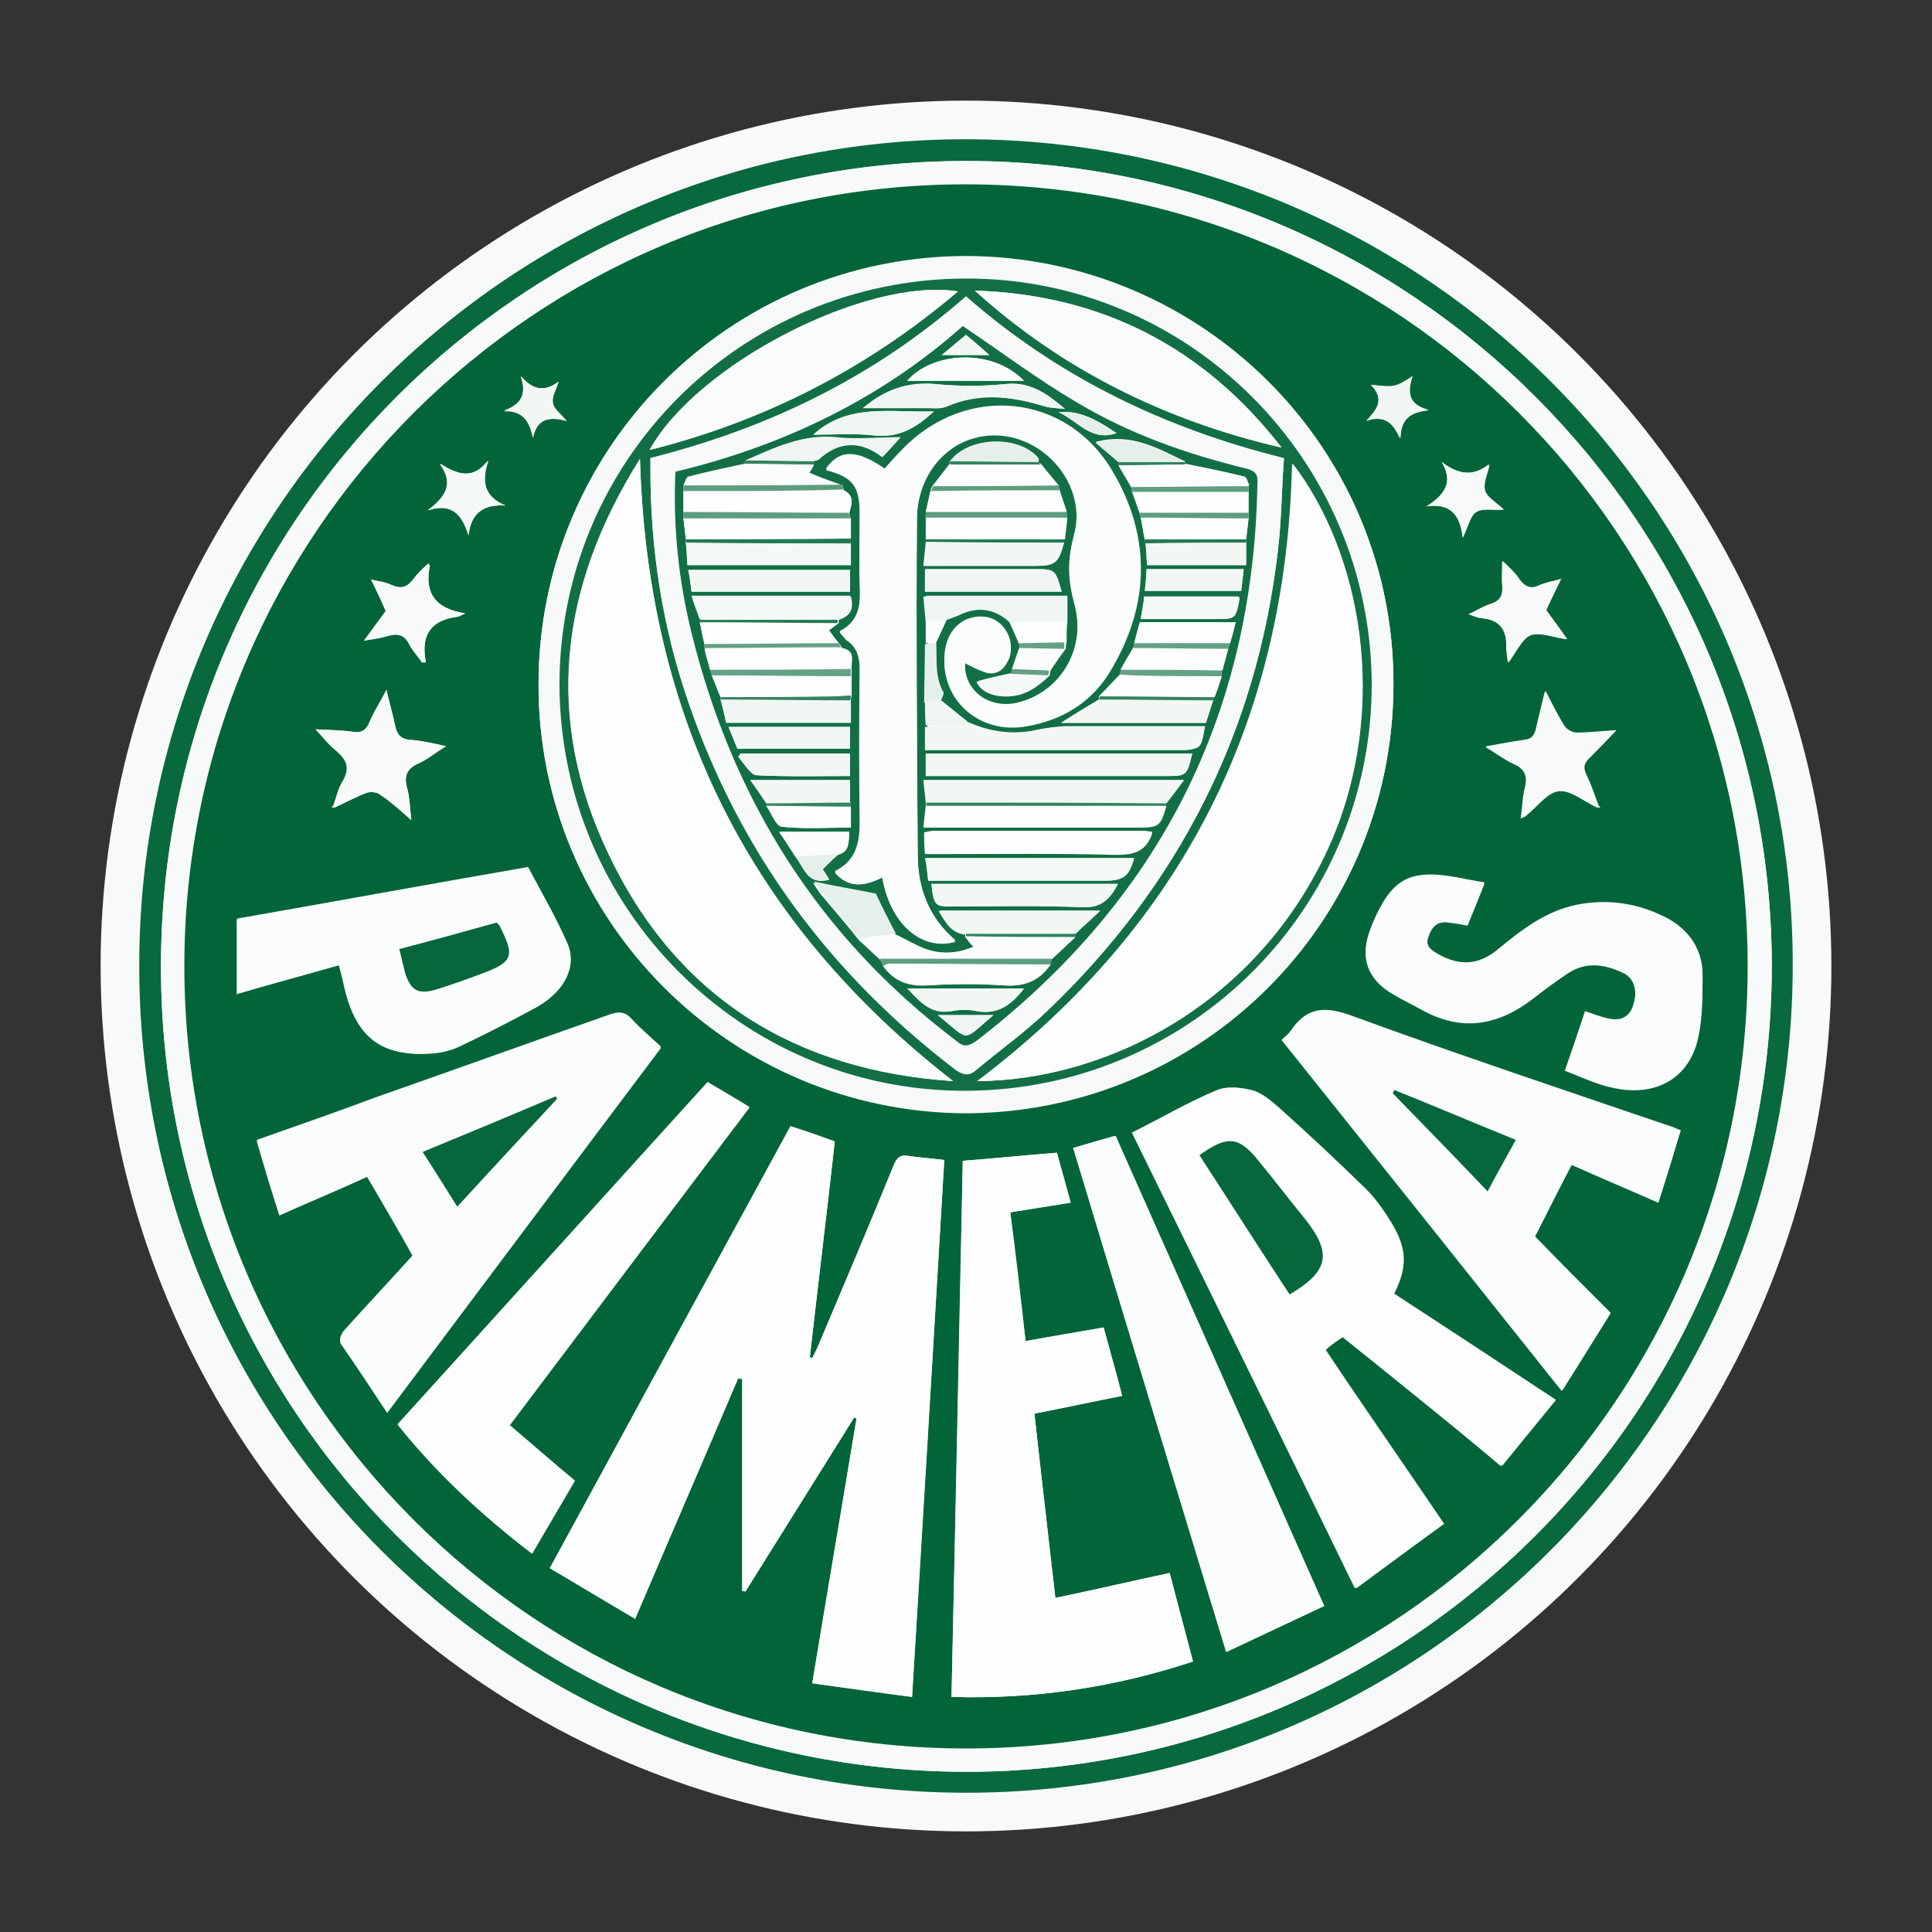 <?xml version="1.0" encoding="utf-8"?>
<!-- Generator: Adobe Illustrator 24.3.0, SVG Export Plug-In . SVG Version: 6.00 Build 0)  -->
<svg version="1.1" id="Layer_1" xmlns="http://www.w3.org/2000/svg" xmlns:xlink="http://www.w3.org/1999/xlink" x="0px" y="0px"
	 viewBox="0 0 24 24" style="enable-background:new 0 0 24 24;" xml:space="preserve">
<rect x="0" y="0" width="24" height="24" fill="#333333" stroke="none"/>
<style type="text/css">
	.st0{fill:#F7FAF9;}
	.st1{fill:#F7F9F8;}
	.st2{fill:#08693D;}
	.st3{fill:#026539;}
	.st4{fill:#FCFDFC;}
	.st5{fill:#F6F9F8;}
	.st6{fill:#FBFCFC;}
	.st7{fill:#F7FAF8;}
	.st8{fill:#F4F8F6;}
	.st9{fill:#F2F7F4;}
	.st10{fill:#F1F6F4;}
	.st11{fill:#04663A;}
	.st12{fill:#126F45;}
	.st13{fill:#06673C;}
	.st14{fill:#FAFCFB;}
	.st15{fill:#FEFEFE;}
	.st16{fill:#FDFDFD;}
	.st17{fill:#EFF5F2;}
	.st18{fill:#E6F0EB;}
	.st19{fill:#5D9D80;}
	.st20{fill:#65A186;}
	.st21{fill:#348360;}
	.st22{fill:#227952;}
</style>
<g>
	<circle class="st0" cx="12" cy="12" r="10.75"/>
	<g>
		<path class="st1" d="M12.63,1.4c0.03,0.02,0.06,0.06,0.1,0.06c0.7,0.04,1.39,0.15,2.07,0.35c3.39,1,5.75,3.14,7.08,6.42
			c0.39,0.98,0.61,2,0.67,3.05c0,0.03,0.01,0.07,0.01,0.1c0,0,0.03,0,0.05,0c0,0.42,0,0.84,0,1.26c-0.02,0.03-0.06,0.06-0.06,0.09
			c-0.05,0.73-0.16,1.46-0.38,2.16c-1.23,3.91-3.83,6.39-7.81,7.41c-0.53,0.14-1.09,0.17-1.63,0.24c-0.03,0-0.07,0.01-0.1,0.01
			c0,0,0,0.03,0,0.05c-0.42,0-0.84,0-1.26,0c-0.03-0.02-0.06-0.05-0.09-0.06c-0.62-0.1-1.25-0.15-1.86-0.31
			c-3.4-0.9-5.79-2.99-7.19-6.22c-0.46-1.05-0.7-2.16-0.77-3.3c0-0.03-0.01-0.07-0.01-0.1c0,0-0.03,0-0.05,0c0-0.42,0-0.84,0-1.26
			c0.02-0.04,0.06-0.07,0.06-0.11c0.05-0.74,0.16-1.47,0.38-2.18C3.05,5.25,5.6,2.79,9.48,1.74c0.58-0.16,1.18-0.19,1.78-0.28
			c0.04-0.01,0.08-0.01,0.11-0.01c0,0,0-0.03,0-0.05C11.79,1.4,12.21,1.4,12.63,1.4z M11.99,22.27c5.65,0.01,10.26-4.58,10.28-10.25
			c0.02-5.67-4.58-10.28-10.26-10.29C6.35,1.72,1.74,6.32,1.73,11.98C1.72,17.65,6.32,22.26,11.99,22.27z"/>
		<path class="st2" d="M11.99,22.27c-5.68-0.01-10.28-4.62-10.26-10.3C1.74,6.32,6.35,1.72,12.01,1.73
			c5.68,0.01,10.28,4.62,10.26,10.29C22.25,17.69,17.65,22.28,11.99,22.27z M12,22.01c5.52,0,10-4.48,10.01-10
			c0-5.52-4.48-10.01-10-10.01C6.48,1.99,2,6.47,2,12C1.99,17.52,6.47,22,12,22.01z"/>
		<path class="st0" d="M12,22.01C6.47,22,1.99,17.52,2,12c0-5.52,4.49-10,10.01-10c5.52,0,10,4.49,10,10.01
			C22,17.53,17.51,22.01,12,22.01z M21.71,12c0-5.37-4.33-9.7-9.7-9.71c-5.36-0.01-9.72,4.34-9.72,9.71c0,5.37,4.34,9.72,9.71,9.72
			C17.37,21.72,21.71,17.37,21.71,12z"/>
		<path class="st3" d="M21.71,12c0,5.37-4.35,9.72-9.71,9.72c-5.37,0-9.71-4.35-9.71-9.72c0-5.37,4.36-9.72,9.72-9.71
			C17.38,2.3,21.71,6.63,21.71,12z M18.5,5.77c-0.19,0.15-0.38,0.13-0.59-0.03c0.15,0.26,0.04,0.42-0.19,0.55
			c0.3-0.05,0.42,0.1,0.45,0.39c0.07-0.14,0.09-0.27,0.17-0.32c0.08-0.05,0.21-0.02,0.34-0.03c-0.09-0.09-0.21-0.14-0.23-0.23
			C18.42,6,18.48,5.89,18.5,5.78C18.5,5.78,18.49,5.77,18.5,5.77c0-0.01,0.01-0.01,0.02-0.01c0,0-0.01,0-0.01,0
			C18.5,5.76,18.5,5.77,18.5,5.77z M19.39,7.2c-0.09,0.02-0.18,0.03-0.27,0.07c-0.11,0.05-0.18,0.03-0.25-0.07
			c-0.06-0.07-0.13-0.14-0.21-0.23c0,0.13-0.01,0.22,0,0.3c0.01,0.12-0.02,0.19-0.14,0.23c-0.09,0.03-0.17,0.08-0.28,0.13
			c0.08,0.03,0.13,0.05,0.17,0.05c0.22,0.02,0.31,0.15,0.3,0.36c0,0.05,0.01,0.1,0.02,0.19c0.1-0.13,0.17-0.3,0.28-0.34
			c0.12-0.04,0.28,0.03,0.45,0.05c-0.09-0.13-0.18-0.25-0.26-0.36C19.27,7.45,19.33,7.32,19.39,7.2c0,0,0.01,0,0.01-0.01
			c0,0,0-0.01,0-0.01C19.4,7.18,19.4,7.19,19.39,7.2z M4.61,7.2c-0.01,0-0.01-0.01-0.02-0.01C4.6,7.19,4.6,7.19,4.61,7.2
			c0.06,0.12,0.12,0.25,0.19,0.39C4.71,7.7,4.63,7.82,4.52,7.96c0.12-0.03,0.21-0.04,0.3-0.06c0.11-0.03,0.2-0.02,0.26,0.1
			c0.04,0.08,0.11,0.15,0.16,0.23c0.02,0,0.03,0,0.05,0C5.22,7.87,5.37,7.7,5.69,7.66c0.01,0,0.02-0.01,0.09-0.04
			C5.4,7.56,5.27,7.36,5.34,7.03c0-0.01-0.01-0.02-0.02-0.03C5.25,7.06,5.18,7.13,5.13,7.2C5.06,7.29,4.99,7.32,4.87,7.27
			C4.79,7.23,4.7,7.22,4.61,7.2z M19.84,10.03c0.01,0,0.03,0,0.04,0c-0.01-0.01-0.01-0.01-0.02-0.02c-0.05-0.13-0.09-0.26-0.15-0.38
			c-0.05-0.1-0.03-0.16,0.05-0.23c0.1-0.1,0.2-0.21,0.32-0.33c-0.19,0.01-0.34,0.03-0.49,0.03c-0.06,0-0.13-0.04-0.16-0.09
			c-0.08-0.13-0.15-0.27-0.23-0.43c-0.04,0.18-0.08,0.32-0.11,0.46c-0.02,0.09-0.06,0.14-0.16,0.15c-0.14,0.02-0.29,0.05-0.47,0.08
			c0.13,0.08,0.23,0.16,0.35,0.21c0.14,0.07,0.18,0.15,0.14,0.3c-0.03,0.12-0.04,0.25-0.05,0.38c0.03-0.01,0.05-0.02,0.06-0.03
			c0.14-0.11,0.27-0.29,0.41-0.31C19.51,9.81,19.68,9.96,19.84,10.03z M4.16,10.03C4.29,9.97,4.42,9.9,4.55,9.85
			c0.05-0.02,0.14-0.01,0.18,0.02c0.12,0.09,0.24,0.19,0.38,0.31C5.09,10.03,5.09,9.91,5.06,9.8c-0.05-0.16,0-0.26,0.15-0.32
			c0.11-0.05,0.2-0.13,0.33-0.21C5.37,9.23,5.23,9.2,5.09,9.19C4.98,9.18,4.93,9.12,4.91,9.02C4.88,8.88,4.84,8.74,4.8,8.57
			c-0.08,0.16-0.16,0.27-0.21,0.4c-0.04,0.1-0.1,0.14-0.21,0.12C4.24,9.07,4.1,9.07,3.92,9.06c0.1,0.11,0.18,0.2,0.26,0.27
			C4.31,9.44,4.35,9.54,4.26,9.7C4.2,9.79,4.18,9.9,4.14,10.01c-0.01,0.01-0.01,0.02-0.02,0.02C4.13,10.03,4.15,10.03,4.16,10.03z
			 M9.82,13.99c-1,1.83-1.98,3.65-2.99,5.49c0.35,0.21,0.7,0.42,1.06,0.63c0.43-1.01,0.86-2,1.28-2.99c0.02,0,0.03,0,0.05,0.01
			c0,0.88,0,1.75,0,2.63c0.01,0,0.03,0,0.04,0.01c0.45-0.72,0.9-1.44,1.35-2.16c0.01,0,0.02,0.01,0.03,0.01
			c-0.18,1.09-0.37,2.18-0.55,3.29c0.43,0.06,0.83,0.12,1.24,0.17c0.14-2.25,0.27-4.46,0.4-6.67c-0.16-0.02-0.3-0.03-0.44-0.05
			c-0.11-0.02-0.15,0.02-0.19,0.12c-0.31,0.76-0.63,1.52-0.95,2.27c-0.02,0.04-0.04,0.08-0.06,0.12c-0.01,0-0.02-0.01-0.03-0.01
			c0.1-0.89,0.21-1.78,0.31-2.68C10.19,14.11,10.01,14.05,9.82,13.99z M16.68,16.61c0.66,0.53,1.31,1.06,1.98,1.6
			c0.23-0.28,0.45-0.55,0.67-0.82c-0.68-0.45-1.35-0.89-2.01-1.32c0.16-0.32,0.16-0.54-0.01-0.84c-0.1-0.17-0.21-0.33-0.34-0.46
			c-0.35-0.34-0.71-0.68-1.08-1.01c-0.09-0.08-0.2-0.17-0.31-0.21c-0.14-0.04-0.32-0.06-0.44-0.01c-0.36,0.15-0.7,0.34-1.06,0.53
			c0.92,1.87,1.84,3.75,2.77,5.66c0.38-0.28,0.73-0.54,1.09-0.8c-0.5-0.74-0.99-1.44-1.47-2.16C16.54,16.7,16.6,16.66,16.68,16.61z
			 M11.96,14.42c-0.05,2.22-0.09,4.44-0.14,6.66c1.04,0.03,2.03-0.12,3-0.44c-0.1-0.39-0.2-0.75-0.29-1.1
			c-0.48,0.11-0.94,0.21-1.42,0.31c-0.09-0.8-0.18-1.55-0.26-2.29c0.38-0.08,0.73-0.15,1.09-0.22c-0.08-0.31-0.16-0.59-0.23-0.85
			c-0.33,0.06-0.64,0.11-0.97,0.17c-0.06-0.56-0.12-1.08-0.19-1.6c0.25-0.04,0.49-0.08,0.75-0.12c-0.06-0.23-0.12-0.43-0.17-0.62
			C12.74,14.35,12.36,14.39,11.96,14.42z M6.69,8.5c0,2.94,2.38,5.32,5.31,5.32c2.93,0,5.3-2.37,5.31-5.31
			c0.01-2.93-2.37-5.32-5.3-5.33C9.07,3.18,6.69,5.56,6.69,8.5z M4.81,17.55c1.15-1.53,2.27-3.03,3.4-4.53
			c-0.13-0.12-0.25-0.23-0.36-0.34c-0.08-0.09-0.15-0.11-0.27-0.06c-0.97,0.35-1.94,0.69-2.91,1.03c-0.49,0.17-0.97,0.34-1.48,0.53
			c0.09,0.31,0.18,0.61,0.28,0.92c0.38-0.17,0.74-0.32,1.09-0.48c0.2,0.34,0.39,0.66,0.57,0.99c-0.29,0.31-0.57,0.62-0.85,0.93
			c-0.03,0.04-0.06,0.12-0.05,0.15C4.42,16.96,4.61,17.25,4.81,17.55z M20.6,14.94c0.1-0.31,0.19-0.6,0.28-0.9
			c-0.06-0.02-0.09-0.04-0.13-0.05c-1.32-0.45-2.64-0.89-3.95-1.37c-0.33-0.12-0.56-0.12-0.76,0.18c-0.03,0.04-0.07,0.07-0.11,0.11
			c1.15,1.45,2.31,2.9,3.48,4.36c0.21-0.33,0.4-0.64,0.6-0.96c-0.33-0.33-0.64-0.64-0.94-0.95c0.15-0.3,0.3-0.6,0.46-0.9
			C19.88,14.62,20.23,14.77,20.6,14.94z M6.61,19.3c0.18-0.31,0.36-0.61,0.53-0.9c-0.28-0.24-0.54-0.47-0.81-0.69
			c1-1.33,1.99-2.64,2.98-3.95c-0.19-0.11-0.35-0.21-0.52-0.31c-1.28,1.41-2.56,2.82-3.85,4.25C5.42,18.3,5.98,18.82,6.61,19.3z
			 M16.45,19.95c-0.87-1.97-1.73-3.9-2.59-5.84c-0.19,0.05-0.35,0.1-0.52,0.15c0.63,2.09,1.26,4.16,1.9,6.26
			C15.65,20.33,16.04,20.14,16.45,19.95z M19.44,13.3c0.2,0.07,0.38,0.17,0.58,0.21c0.55,0.13,0.98-0.12,1.08-0.64
			c0.05-0.24,0.05-0.49,0.05-0.74c0-0.31-0.16-0.55-0.43-0.7c-0.35-0.19-0.74-0.25-1.14-0.17c-0.38,0.08-0.68,0.31-0.97,0.55
			c-0.24,0.2-0.47,0.21-0.73,0.07c-0.09-0.05-0.18-0.1-0.14-0.23c0.04-0.12,0.1-0.21,0.25-0.19c0.08,0.01,0.15,0.02,0.24,0.04
			c0.07-0.17,0.14-0.34,0.21-0.52c-0.12-0.02-0.22-0.05-0.33-0.06c-0.6-0.11-0.82,0.01-1.06,0.57c-0.01,0.03-0.02,0.05-0.03,0.08
			c-0.11,0.29-0.06,0.53,0.19,0.72c0.14,0.1,0.3,0.17,0.46,0.26c0.49,0.27,0.94,0.19,1.37-0.14c0.14-0.11,0.29-0.22,0.44-0.32
			c0.23-0.15,0.46-0.11,0.69,0c0.14,0.07,0.18,0.24,0.11,0.44c-0.05,0.16-0.17,0.17-0.31,0.14c-0.09-0.02-0.19-0.06-0.28-0.09
			C19.62,12.81,19.54,13.04,19.44,13.3z M4.21,11.99c0.04,0.14,0.06,0.26,0.09,0.37c0.15,0.53,0.44,0.75,0.99,0.73
			c0.14-0.01,0.29-0.03,0.41-0.09c0.33-0.15,0.65-0.32,0.97-0.49c0.33-0.19,0.49-0.5,0.37-0.78c-0.14-0.33-0.32-0.63-0.49-0.95
			c-1.21,0.21-2.41,0.43-3.61,0.64c0,0.32,0,0.62,0,0.93C3.38,12.22,3.79,12.11,4.21,11.99z M5.82,6.65C5.85,6.38,6,6.26,6.28,6.28
			c-0.27-0.11-0.3-0.31-0.22-0.56c-0.19,0.25-0.39,0.17-0.6,0.04c0.19,0.26,0.06,0.42-0.15,0.58C5.62,6.24,5.74,6.4,5.82,6.65z
			 M7.04,5.23c-0.08-0.1-0.16-0.15-0.17-0.22C6.85,4.94,6.9,4.86,6.94,4.74C6.74,4.89,6.6,4.82,6.47,4.67
			c0.08,0.22,0.01,0.35-0.21,0.43C6.5,5.1,6.58,5.24,6.62,5.44C6.67,5.2,6.82,5.17,7.04,5.23z M17.03,4.78
			c0.18,0.19,0.07,0.31-0.05,0.44c0.23-0.08,0.34,0.03,0.42,0.22c0-0.23,0.12-0.33,0.35-0.35c-0.25-0.06-0.27-0.21-0.2-0.42
			C17.33,4.81,17.33,4.81,17.03,4.78z"/>
		<path class="st4" d="M9.82,13.99c0.19,0.06,0.37,0.13,0.55,0.19c-0.1,0.9-0.21,1.79-0.31,2.68c0.01,0,0.02,0.01,0.03,0.01
			c0.02-0.04,0.04-0.08,0.06-0.12c0.32-0.76,0.64-1.51,0.95-2.27c0.04-0.1,0.09-0.14,0.19-0.12c0.14,0.02,0.28,0.03,0.44,0.05
			c-0.13,2.22-0.27,4.43-0.4,6.67c-0.41-0.06-0.82-0.11-1.24-0.17c0.19-1.11,0.37-2.2,0.55-3.29c-0.01,0-0.02-0.01-0.03-0.01
			c-0.45,0.72-0.9,1.44-1.35,2.16c-0.01,0-0.03,0-0.04-0.01c0-0.88,0-1.75,0-2.63c-0.02,0-0.03,0-0.05-0.01
			c-0.42,0.99-0.85,1.98-1.28,2.99c-0.36-0.22-0.7-0.42-1.06-0.63C7.83,17.64,8.82,15.82,9.82,13.99z"/>
		<path class="st4" d="M16.68,16.61c-0.08,0.05-0.14,0.1-0.23,0.16c0.49,0.71,0.97,1.42,1.47,2.16c-0.36,0.26-0.71,0.52-1.09,0.8
			c-0.93-1.91-1.85-3.79-2.77-5.66c0.36-0.18,0.7-0.38,1.06-0.53c0.13-0.05,0.3-0.03,0.44,0.01c0.12,0.03,0.22,0.12,0.31,0.21
			c0.36,0.33,0.73,0.66,1.08,1.01c0.14,0.13,0.25,0.3,0.34,0.46c0.17,0.3,0.17,0.53,0.01,0.84c0.66,0.43,1.32,0.87,2.01,1.32
			c-0.23,0.27-0.44,0.54-0.67,0.82C17.99,17.66,17.34,17.14,16.68,16.61z M16.02,16.08c0.48-0.29,0.53-0.51,0.19-0.93
			c-0.18-0.23-0.37-0.47-0.56-0.7c-0.26-0.33-0.4-0.35-0.75-0.09C15.27,14.92,15.64,15.5,16.02,16.08z"/>
		<path class="st4" d="M11.96,14.42c0.4-0.03,0.77-0.07,1.17-0.1c0.05,0.19,0.11,0.39,0.17,0.62c-0.25,0.04-0.49,0.08-0.75,0.12
			c0.06,0.52,0.12,1.05,0.19,1.6c0.32-0.06,0.63-0.11,0.97-0.17c0.07,0.26,0.15,0.54,0.23,0.85c-0.36,0.07-0.71,0.15-1.09,0.22
			c0.08,0.74,0.17,1.49,0.26,2.29c0.48-0.1,0.94-0.21,1.42-0.31c0.09,0.35,0.19,0.72,0.29,1.1c-0.97,0.32-1.96,0.47-3,0.44
			C11.87,18.86,11.92,16.65,11.96,14.42z"/>
		<path class="st5" d="M6.69,8.5c0-2.94,2.38-5.32,5.32-5.31c2.94,0,5.32,2.39,5.3,5.33c-0.01,2.94-2.38,5.3-5.31,5.31
			C9.07,13.82,6.68,11.43,6.69,8.5z M12,13.55c2.79-0.01,5.04-2.27,5.04-5.05c0-2.79-2.27-5.05-5.05-5.04
			C9.21,3.46,6.96,5.72,6.96,8.51C6.96,11.29,9.23,13.56,12,13.55z"/>
		<path class="st6" d="M4.81,17.55c-0.2-0.3-0.39-0.59-0.58-0.88c-0.02-0.03,0.01-0.11,0.05-0.15c0.28-0.31,0.57-0.62,0.85-0.93
			c-0.19-0.32-0.38-0.65-0.57-0.99c-0.35,0.15-0.71,0.31-1.09,0.48c-0.09-0.31-0.18-0.61-0.28-0.92c0.51-0.18,1-0.35,1.48-0.53
			c0.97-0.34,1.94-0.69,2.91-1.03c0.12-0.04,0.19-0.03,0.27,0.06c0.11,0.12,0.23,0.22,0.36,0.34C7.08,14.52,5.95,16.02,4.81,17.55z
			 M5.68,14.99c0.43-0.46,0.84-0.9,1.24-1.34c-0.01-0.01-0.02-0.02-0.02-0.03c-0.54,0.23-1.09,0.45-1.65,0.69
			C5.4,14.54,5.53,14.75,5.68,14.99z"/>
		<path class="st6" d="M20.6,14.94c-0.37-0.16-0.72-0.31-1.08-0.47c-0.16,0.31-0.3,0.6-0.46,0.9c0.3,0.3,0.62,0.62,0.94,0.95
			c-0.2,0.32-0.4,0.63-0.6,0.96c-1.17-1.47-2.32-2.91-3.48-4.36c0.04-0.04,0.09-0.07,0.11-0.11c0.2-0.3,0.43-0.3,0.76-0.18
			c1.31,0.48,2.63,0.92,3.95,1.37c0.04,0.01,0.07,0.03,0.13,0.05C20.79,14.34,20.7,14.63,20.6,14.94z M18.83,14.16
			c-0.52-0.21-1.01-0.41-1.51-0.62c-0.01,0.01-0.01,0.02-0.02,0.04c0.39,0.4,0.78,0.8,1.18,1.22C18.6,14.57,18.71,14.37,18.83,14.16
			z"/>
		<path class="st4" d="M6.61,19.3c-0.63-0.48-1.18-1.01-1.67-1.61c1.29-1.42,2.56-2.83,3.85-4.25c0.17,0.1,0.34,0.2,0.52,0.31
			c-0.99,1.31-1.97,2.62-2.98,3.95c0.27,0.23,0.53,0.46,0.81,0.69C6.97,18.69,6.79,18.99,6.61,19.3z"/>
		<path class="st6" d="M16.45,19.95c-0.4,0.19-0.8,0.37-1.22,0.57c-0.64-2.1-1.27-4.17-1.9-6.26c0.17-0.05,0.34-0.1,0.52-0.15
			C14.71,16.05,15.57,17.99,16.45,19.95z"/>
		<path class="st6" d="M19.44,13.3c0.09-0.26,0.17-0.5,0.25-0.74c0.09,0.03,0.19,0.07,0.28,0.09c0.13,0.03,0.25,0.01,0.31-0.14
			c0.07-0.2,0.04-0.37-0.11-0.44c-0.23-0.11-0.47-0.15-0.69,0c-0.15,0.1-0.3,0.21-0.44,0.32c-0.43,0.33-0.88,0.41-1.37,0.14
			c-0.15-0.09-0.32-0.15-0.46-0.26c-0.25-0.19-0.3-0.43-0.19-0.72c0.01-0.03,0.02-0.05,0.03-0.08c0.24-0.56,0.46-0.68,1.06-0.57
			c0.1,0.02,0.2,0.04,0.33,0.06c-0.07,0.18-0.14,0.35-0.21,0.52c-0.09-0.01-0.17-0.03-0.24-0.04c-0.14-0.02-0.21,0.07-0.25,0.19
			c-0.04,0.13,0.05,0.18,0.14,0.23c0.26,0.14,0.49,0.13,0.73-0.07c0.29-0.24,0.59-0.47,0.97-0.55c0.4-0.08,0.78-0.02,1.14,0.17
			c0.27,0.15,0.43,0.39,0.43,0.7c0,0.25-0.01,0.5-0.05,0.74c-0.1,0.52-0.52,0.77-1.08,0.64C19.83,13.47,19.64,13.38,19.44,13.3z"/>
		<path class="st6" d="M4.21,11.99c-0.42,0.12-0.83,0.23-1.26,0.35c0-0.31,0-0.61,0-0.93c1.2-0.21,2.4-0.43,3.61-0.64
			c0.17,0.32,0.35,0.63,0.49,0.95c0.12,0.28-0.03,0.59-0.37,0.78C6.36,12.68,6.04,12.84,5.71,13c-0.13,0.06-0.27,0.09-0.41,0.09
			c-0.55,0.02-0.84-0.2-0.99-0.73C4.28,12.25,4.25,12.13,4.21,11.99z M4.96,11.79c0.03,0.12,0.05,0.22,0.08,0.32
			C5.11,12.3,5.2,12.35,5.4,12.3c0.2-0.05,0.39-0.13,0.58-0.2c0.41-0.15,0.44-0.22,0.23-0.61c0-0.01-0.01-0.02-0.03-0.03
			C5.78,11.56,5.38,11.67,4.96,11.79z"/>
		<path class="st0" d="M4.14,10.01C4.18,9.9,4.2,9.79,4.26,9.7c0.09-0.15,0.05-0.26-0.08-0.37C4.09,9.26,4.02,9.17,3.92,9.06
			C4.1,9.07,4.24,9.07,4.38,9.09c0.11,0.02,0.17-0.02,0.21-0.12c0.06-0.13,0.13-0.24,0.21-0.4c0.04,0.17,0.08,0.31,0.11,0.45
			c0.02,0.11,0.07,0.16,0.18,0.17C5.23,9.2,5.37,9.23,5.54,9.27C5.41,9.35,5.32,9.42,5.21,9.47C5.06,9.54,5.01,9.63,5.06,9.8
			c0.03,0.11,0.03,0.24,0.05,0.39c-0.14-0.12-0.25-0.23-0.38-0.31C4.69,9.84,4.61,9.83,4.55,9.85C4.42,9.9,4.29,9.97,4.16,10.03
			C4.16,10.02,4.15,10.01,4.14,10.01z"/>
		<path class="st0" d="M19.84,10.03c-0.16-0.07-0.33-0.22-0.48-0.2c-0.15,0.02-0.28,0.2-0.41,0.31c-0.01,0.01-0.03,0.01-0.06,0.03
			c0.02-0.14,0.02-0.26,0.05-0.38c0.04-0.15,0-0.24-0.14-0.3c-0.11-0.05-0.21-0.13-0.35-0.21c0.18-0.03,0.32-0.07,0.47-0.08
			c0.1-0.01,0.14-0.06,0.16-0.15c0.03-0.14,0.07-0.29,0.11-0.46c0.09,0.16,0.15,0.3,0.23,0.43c0.03,0.05,0.11,0.09,0.16,0.09
			c0.15,0,0.3-0.01,0.49-0.03c-0.12,0.13-0.22,0.23-0.32,0.33c-0.07,0.07-0.1,0.13-0.05,0.23c0.06,0.12,0.1,0.26,0.15,0.38
			C19.85,10.02,19.84,10.02,19.84,10.03z"/>
		<path class="st7" d="M4.61,7.2C4.7,7.22,4.79,7.23,4.87,7.27C4.99,7.32,5.06,7.29,5.13,7.2c0.05-0.07,0.12-0.13,0.19-0.2
			c0.01,0.02,0.02,0.03,0.02,0.03C5.27,7.36,5.4,7.56,5.78,7.62C5.71,7.65,5.7,7.66,5.69,7.66C5.37,7.7,5.22,7.87,5.29,8.22
			c-0.02,0-0.03,0-0.05,0C5.19,8.15,5.12,8.08,5.08,7.99C5.02,7.88,4.94,7.86,4.82,7.9c-0.09,0.03-0.18,0.04-0.3,0.06
			c0.1-0.14,0.19-0.26,0.27-0.37C4.73,7.45,4.67,7.32,4.61,7.2L4.61,7.2z"/>
		<path class="st7" d="M19.39,7.19c-0.06,0.13-0.12,0.25-0.18,0.39c0.08,0.11,0.17,0.23,0.26,0.36c-0.16-0.02-0.33-0.09-0.45-0.05
			c-0.11,0.04-0.18,0.21-0.28,0.34c-0.01-0.08-0.02-0.13-0.02-0.19c0.01-0.21-0.08-0.34-0.3-0.36c-0.05,0-0.09-0.03-0.17-0.05
			c0.11-0.05,0.19-0.11,0.28-0.13c0.12-0.04,0.16-0.11,0.14-0.23c-0.01-0.09,0-0.18,0-0.3c0.09,0.09,0.16,0.15,0.21,0.23
			c0.07,0.09,0.14,0.12,0.25,0.07C19.21,7.23,19.3,7.22,19.39,7.19L19.39,7.19z"/>
		<path class="st8" d="M5.82,6.65c-0.08-0.25-0.2-0.41-0.5-0.31c0.22-0.16,0.34-0.32,0.15-0.58c0.21,0.13,0.41,0.21,0.6-0.04
			C5.98,5.98,6.01,6.17,6.28,6.28C6,6.26,5.85,6.38,5.82,6.65z"/>
		<path class="st5" d="M18.49,5.77c0,0.01,0.01,0.01,0.01,0.02C18.48,5.89,18.42,6,18.45,6.1c0.03,0.08,0.14,0.14,0.23,0.23
			c-0.13,0.01-0.26-0.02-0.34,0.03c-0.08,0.05-0.1,0.19-0.17,0.32c-0.03-0.28-0.15-0.43-0.45-0.39c0.22-0.14,0.34-0.3,0.19-0.55
			C18.12,5.9,18.3,5.92,18.49,5.77L18.49,5.77z"/>
		<path class="st9" d="M7.04,5.23C6.82,5.17,6.67,5.2,6.62,5.44C6.58,5.24,6.5,5.1,6.26,5.11c0.22-0.08,0.28-0.22,0.21-0.43
			C6.6,4.82,6.74,4.89,6.94,4.74C6.9,4.86,6.85,4.94,6.87,5.01C6.88,5.08,6.96,5.14,7.04,5.23z"/>
		<path class="st10" d="M17.03,4.78c0.3,0.04,0.3,0.04,0.51-0.1c-0.07,0.21-0.04,0.36,0.2,0.42c-0.23,0.02-0.34,0.12-0.35,0.35
			c-0.08-0.19-0.19-0.3-0.42-0.22C17.1,5.09,17.21,4.96,17.03,4.78z"/>
		<path class="st0" d="M4.16,10.03c-0.01,0-0.03,0-0.04,0c0.01-0.01,0.01-0.02,0.02-0.02C4.15,10.01,4.16,10.02,4.16,10.03z"/>
		<path class="st7" d="M19.39,7.2c0-0.01,0.01-0.01,0.01-0.02c0,0,0,0.01,0,0.01C19.4,7.19,19.39,7.19,19.39,7.2
			C19.39,7.19,19.39,7.2,19.39,7.2z"/>
		<path class="st7" d="M4.61,7.19c-0.01,0-0.01-0.01-0.02-0.01C4.6,7.19,4.6,7.19,4.61,7.19C4.61,7.2,4.61,7.19,4.61,7.19z"/>
		<path class="st0" d="M19.86,10.01c0.01,0.01,0.01,0.01,0.02,0.02c-0.01,0-0.03,0-0.04,0C19.84,10.02,19.85,10.02,19.86,10.01z"/>
		<path class="st5" d="M18.5,5.77c0,0,0-0.01,0.01-0.01c0,0,0.01,0,0.01,0C18.51,5.76,18.5,5.76,18.5,5.77
			C18.49,5.77,18.5,5.77,18.5,5.77z"/>
		<path class="st11" d="M16.02,16.08c-0.38-0.58-0.75-1.16-1.12-1.73c0.35-0.25,0.49-0.24,0.75,0.09c0.19,0.23,0.37,0.47,0.56,0.7
			C16.55,15.57,16.51,15.79,16.02,16.08z"/>
		<path class="st12" d="M12,13.55c-2.78,0.01-5.04-2.26-5.05-5.04c0-2.79,2.25-5.04,5.04-5.05c2.78-0.01,5.04,2.25,5.05,5.04
			C17.04,11.28,14.79,13.54,12,13.55z M11.84,13.43c-2.51-1.95-3.8-4.51-3.89-7.73c-1,1.6-1.19,3.24-0.39,4.91
			C8.41,12.4,9.89,13.3,11.84,13.43z M12.14,13.43c1.63-0.01,3.53-0.98,4.39-2.98c0.73-1.68,0.38-3.58-0.48-4.69
			C15.98,8.93,14.7,11.49,12.14,13.43z M8.08,5.69c0,0.06,0,0.1,0,0.15C8.08,6.83,8.23,7.8,8.56,8.74c0.64,1.85,1.76,3.36,3.31,4.54
			c0.09,0.07,0.16,0.08,0.26,0c0.29-0.25,0.61-0.48,0.89-0.74c1.62-1.55,2.59-3.44,2.85-5.67c0.05-0.39,0.05-0.79,0.08-1.18
			C14.46,5.32,13.14,4.68,12,3.68C10.86,4.68,9.55,5.32,8.08,5.69z M15.92,5.56c-0.97-1.25-2.24-1.9-3.81-1.95
			C13.21,4.6,14.49,5.23,15.92,5.56z M11.9,3.62c-1.14-0.18-3.25,0.91-3.83,1.97C9.5,5.23,10.77,4.58,11.9,3.62z"/>
		<path class="st13" d="M5.68,14.99c-0.15-0.24-0.28-0.45-0.43-0.68c0.56-0.23,1.11-0.46,1.65-0.69c0.01,0.01,0.02,0.02,0.02,0.03
			C6.52,14.08,6.11,14.52,5.68,14.99z"/>
		<path class="st13" d="M18.83,14.16c-0.12,0.22-0.23,0.41-0.35,0.64c-0.4-0.42-0.79-0.82-1.18-1.22c0.01-0.01,0.01-0.02,0.02-0.04
			C17.82,13.74,18.31,13.95,18.83,14.16z"/>
		<path class="st11" d="M4.96,11.79c0.42-0.11,0.82-0.22,1.21-0.33c0.02,0.02,0.02,0.03,0.03,0.03c0.2,0.39,0.18,0.46-0.23,0.61
			c-0.19,0.07-0.38,0.14-0.58,0.2c-0.2,0.05-0.28,0-0.35-0.19C5.01,12.01,4.99,11.9,4.96,11.79z"/>
		<path class="st4" d="M11.84,13.43c-1.95-0.13-3.43-1.03-4.28-2.82C6.76,8.94,6.94,7.3,7.95,5.7C8.04,8.92,9.33,11.48,11.84,13.43z
			"/>
		<path class="st4" d="M12.14,13.43c2.56-1.93,3.84-4.49,3.92-7.67c0.85,1.11,1.2,3.01,0.48,4.69
			C15.67,12.45,13.76,13.42,12.14,13.43z"/>
		<path class="st7" d="M8.08,5.69c1.47-0.37,2.79-1.01,3.92-2c1.14,1,2.46,1.64,3.95,2.01c-0.03,0.39-0.03,0.79-0.08,1.18
			c-0.27,2.23-1.23,4.12-2.85,5.67c-0.28,0.27-0.59,0.49-0.89,0.74c-0.09,0.08-0.16,0.07-0.26,0c-1.56-1.19-2.67-2.69-3.31-4.54
			C8.23,7.8,8.08,6.83,8.08,5.83C8.08,5.79,8.08,5.75,8.08,5.69z M11.96,4.05c-1.01,0.9-2.23,1.49-3.57,1.82
			c-0.03,0.68,0.04,1.35,0.2,2c0.51,2.07,1.58,3.78,3.29,5.07c0.1,0.07,0.16,0.07,0.25,0c2.27-1.75,3.44-4.05,3.49-6.92
			c0-0.11-0.03-0.16-0.14-0.19C14.74,5.64,14.03,5.4,13.38,5C12.9,4.72,12.45,4.38,11.96,4.05z"/>
		<path class="st14" d="M15.92,5.56c-1.43-0.33-2.72-0.96-3.81-1.95C13.69,3.66,14.96,4.32,15.92,5.56z"/>
		<path class="st14" d="M11.9,3.62c-1.13,0.96-2.4,1.61-3.83,1.97C8.65,4.53,10.76,3.44,11.9,3.62z"/>
		<path class="st12" d="M11.96,4.05C12.45,4.38,12.9,4.72,13.38,5c0.65,0.39,1.36,0.64,2.1,0.82c0.12,0.03,0.15,0.08,0.14,0.19
			c-0.05,2.87-1.22,5.17-3.49,6.92c-0.1,0.07-0.16,0.08-0.25,0c-1.71-1.29-2.78-3-3.29-5.07c-0.16-0.65-0.23-1.31-0.2-2
			C9.73,5.54,10.95,4.95,11.96,4.05z M12,8.95c-0.1-0.08-0.21-0.17-0.31-0.25c0.01-0.03,0.04-0.08,0.03-0.1
			c-0.11-0.19-0.08-0.41-0.09-0.62c0.05-0.1,0.09-0.2,0.14-0.3c0.06-0.02,0.12-0.04,0.18-0.07c0.22-0.1,0.43-0.06,0.6,0.1
			c0.04,0.09,0.08,0.18,0.12,0.27c0,0.02,0,0.04,0,0.06c-0.03,0.09-0.06,0.17-0.09,0.26c0,0.02-0.01,0.04-0.01,0.06
			c-0.14,0.03-0.28,0.06-0.42,0.1c0.04,0.11,0.16,0.17,0.31,0.18c0.23,0.01,0.42-0.09,0.58-0.25c0-0.02,0.01-0.04,0.01-0.06
			c0.06-0.09,0.12-0.18,0.19-0.27c0-0.03,0-0.05,0.01-0.08c0-0.09,0-0.18,0.01-0.26c0-0.11,0-0.22,0-0.32c-0.6,0-1.17,0-1.76,0
			c0.01,0.12,0.02,0.22,0.03,0.32c0,0.09,0,0.18,0,0.27c0,0.24-0.01,0.49-0.01,0.73c0,0.1,0,0.2,0,0.3c0,0.1,0,0.19,0,0.29
			c1.05,0,2.09,0,3.13,0c0.27,0,0.27,0,0.32-0.29c-0.06,0-0.11,0-0.16,0c-0.51,0-1.03,0-1.54,0c-0.12,0-0.24,0.02-0.36,0.04
			c-0.3,0.07-0.58,0.04-0.86-0.08C12.02,8.97,12.01,8.96,12,8.95z M14.72,5.73c-0.34-0.16-0.67-0.36-1.11-0.24
			c0.09,0.08,0.19,0.16,0.28,0.24c0,0.01,0,0.03,0,0.04c0.05,0.09,0.11,0.18,0.16,0.27c0,0.02,0.01,0.04,0.01,0.06
			c0.03,0.09,0.06,0.17,0.09,0.26c0.01,0.02,0.01,0.04,0.02,0.06c0.02,0.09,0.03,0.18,0.05,0.27c0,0.02,0,0.03,0.01,0.05
			c0.01,0.09,0.01,0.18,0.02,0.28c0.41,0,0.81,0,1.23,0c0-0.1,0-0.19,0-0.28c0-0.01,0-0.03,0-0.04c0.01-0.09,0.02-0.17,0.03-0.26
			c0-0.03,0-0.05,0-0.08c0-0.09,0-0.17,0-0.26c0-0.02,0-0.05,0-0.07c-0.02-0.04-0.03-0.1-0.06-0.11c-0.24-0.06-0.49-0.11-0.74-0.16
			C14.72,5.75,14.72,5.74,14.72,5.73z M12.89,5.74c0-0.02,0.01-0.04,0-0.05c-0.24-0.29-0.86-0.27-1.09,0.04c0,0.01,0,0.02-0.01,0.04
			c-0.07,0.09-0.14,0.18-0.21,0.27c-0.01,0.02-0.02,0.04-0.02,0.06c-0.02,0.09-0.04,0.18-0.06,0.27c0,0.02,0,0.04,0,0.06
			c0,0.09,0,0.18,0,0.27c0,0.01,0,0.02,0,0.04c-0.01,0.09-0.02,0.19-0.03,0.29c0.48,0,0.93,0,1.37,0c0.26,0,0.3-0.03,0.37-0.29
			c0-0.01,0-0.03,0.01-0.04c0.01-0.09,0.02-0.18,0.03-0.27c0-0.02,0-0.05,0-0.07c-0.03-0.09-0.06-0.18-0.09-0.27
			c0-0.02-0.01-0.04-0.01-0.06C13.08,5.94,13,5.85,12.93,5.76C12.92,5.75,12.91,5.75,12.89,5.74z M9.88,10.64
			c0.11,0.14,0.16,0.36,0.42,0.29c-0.03-0.05-0.06-0.11-0.08-0.13c0.07-0.07,0.13-0.13,0.19-0.18c0.15-0.04,0.13-0.16,0.14-0.28
			c-0.15,0-0.28,0-0.42,0c-0.14,0-0.28,0-0.45,0C9.76,10.45,9.82,10.55,9.88,10.64z M10.57,10.02c0-0.02,0-0.04-0.01-0.06
			c0-0.09,0-0.18,0-0.27c-0.41,0-0.81,0-1.24,0C9.4,9.8,9.46,9.89,9.52,9.98c0,0.01,0,0.02,0,0.03c0.06,0.09,0.12,0.25,0.19,0.26
			c0.28,0.03,0.57,0.01,0.86,0.01C10.57,10.18,10.57,10.1,10.57,10.02z M15.28,7.99c0.02-0.08,0.04-0.17,0.07-0.26
			c-0.4,0-0.79,0-1.19,0c-0.02,0.09-0.05,0.17-0.07,0.26c0,0.02,0,0.04-0.01,0.05c-0.05,0.09-0.11,0.18-0.16,0.28
			c0,0.02,0,0.04-0.01,0.06c-0.09,0.09-0.17,0.18-0.26,0.27c0,0.01,0,0.03,0,0.04c-0.15,0.09-0.3,0.18-0.47,0.29c0.62,0,1.2,0,1.8,0
			c0.03-0.09,0.06-0.19,0.09-0.28c0-0.01,0.01-0.03,0.01-0.04c0.03-0.09,0.06-0.18,0.09-0.26c0-0.02,0.01-0.04,0.01-0.07
			c0.02-0.09,0.05-0.18,0.07-0.27C15.27,8.03,15.27,8.01,15.28,7.99z M10.11,5.73c0.02-0.01,0.05-0.01,0.06-0.02
			c0.25-0.23,0.52-0.24,0.79-0.03c0.07-0.08,0.13-0.15,0.22-0.24c-0.28,0-0.54,0.02-0.8,0C9.97,5.39,9.62,5.57,9.26,5.72
			c0,0.01-0.01,0.03-0.01,0.04c-0.23,0.05-0.47,0.1-0.7,0.16C8.52,5.93,8.51,6,8.49,6.03c0,0.02,0,0.05,0,0.07c0,0.09,0,0.17,0,0.26
			c0,0.03,0,0.05,0,0.08C8.5,6.53,8.51,6.61,8.52,6.7c0,0.01,0,0.03,0,0.04c0.01,0.09,0.01,0.18,0.02,0.28c0.68,0,1.35,0,2.03,0
			c0-0.1,0-0.18,0-0.27c0-0.02,0-0.04,0-0.06c0-0.08,0-0.17,0-0.25c-0.01-0.02-0.02-0.05-0.02-0.07c0.03-0.11,0.07-0.21-0.07-0.28
			c0-0.02-0.01-0.04-0.01-0.06c-0.14-0.05-0.28-0.1-0.42-0.16c0.01-0.02,0.03-0.06,0.06-0.1C10.11,5.76,10.11,5.75,10.11,5.73z
			 M8.75,8c0,0.02,0,0.04,0.01,0.06C8.77,8.15,8.8,8.23,8.82,8.32c0.01,0.02,0.02,0.04,0.02,0.06c0.04,0.09,0.07,0.18,0.11,0.27
			c0,0.01,0,0.02,0,0.03C8.98,8.79,9,8.89,9.02,8.98c0.53,0,1.04,0,1.55,0c0-0.1,0-0.18,0-0.27c0-0.02,0-0.04,0.01-0.06
			c0-0.08,0-0.17,0-0.25c0-0.03,0-0.05,0-0.08c-0.01-0.1,0.06-0.24-0.12-0.27c-0.01-0.02-0.02-0.04-0.03-0.05
			c-0.04-0.05-0.08-0.1-0.13-0.17c0.04-0.03,0.08-0.06,0.12-0.09c0-0.01,0-0.03,0-0.04c0.15-0.05,0.19-0.14,0.15-0.29
			c-0.65,0-1.3,0-1.97,0c0.04,0.11,0.07,0.2,0.1,0.29c0,0.01,0,0.02,0,0.03C8.71,7.82,8.73,7.91,8.75,8z M10.97,12
			c0.14,0.19,0.33,0.25,0.57,0.24c0.31-0.02,0.62-0.02,0.92,0c0.26,0.02,0.45-0.05,0.59-0.26c0-0.02,0.01-0.04,0.01-0.06
			c0.1-0.09,0.19-0.18,0.29-0.27c0-0.01,0-0.03,0-0.04c0.09-0.09,0.19-0.17,0.31-0.29c-0.7,0-1.34,0-2,0
			c0.09,0.14,0.15,0.27,0.33,0.29c0,0.01,0,0.02,0,0.03c0.03,0.04,0.06,0.08,0.1,0.12c-0.24,0.11-0.48,0.1-0.71-0.02
			c-0.09-0.04-0.17-0.09-0.26-0.13c-0.09-0.18-0.18-0.35-0.25-0.49c-0.26-0.05-0.49-0.1-0.77-0.15c0.06,0.09,0.09,0.14,0.13,0.18
			c0.15,0.18,0.3,0.35,0.44,0.53c0.09,0.08,0.17,0.16,0.26,0.24C10.95,11.94,10.96,11.97,10.97,12z M14.31,10.34
			c-0.03,0-0.06-0.01-0.1-0.01c-0.87,0-1.74,0-2.61,0c-0.04,0-0.07,0.01-0.12,0.02c0.01,0.09,0.01,0.17,0.01,0.26
			c0.07,0,0.12,0,0.18,0c0.73,0,1.47-0.01,2.2,0.01c0.21,0,0.35-0.04,0.43-0.23C14.31,10.37,14.31,10.35,14.31,10.34z M11.5,10.01
			c-0.01,0.08-0.02,0.17-0.03,0.27c0.08,0,0.14,0,0.2,0c0.82,0,1.65,0,2.47,0c0.24,0,0.27-0.02,0.34-0.27c0-0.01,0-0.02,0-0.03
			c0.07-0.09,0.13-0.18,0.22-0.29c-1.1,0-2.15,0-3.23,0c0.01,0.1,0.02,0.19,0.03,0.28C11.51,9.98,11.5,10,11.5,10.01z M10.96,10.9
			c0.1,0.58,0.49,0.92,0.91,0.8c-0.34-0.28-0.47-0.65-0.47-1.07c-0.01-1.39-0.02-2.78-0.01-4.17c0-0.49,0.29-0.89,0.69-1.01
			c0.72-0.22,1.46,0.48,1.26,1.22c-0.09,0.31-0.07,0.55,0.01,0.85c0.15,0.57-0.19,1.11-0.72,1.23c-0.37,0.08-0.68-0.17-0.64-0.51
			c0.08,0.04,0.15,0.08,0.24,0.11c0.11,0.04,0.21,0,0.27-0.1c0.15-0.23-0.01-0.55-0.28-0.57c-0.24-0.02-0.44,0.15-0.48,0.41
			c-0.08,0.57,0.39,1.02,0.97,0.94c0.47-0.07,0.86-0.3,1.1-0.72c0.47-0.8,0.49-1.62,0.02-2.42c-0.58-0.99-1.84-1.11-2.62-0.29
			c-0.07,0.08-0.15,0.16-0.22,0.24c-0.35-0.25-0.56-0.24-0.73,0c0.34,0.09,0.42,0.2,0.42,0.56c0,0.29-0.01,0.57,0,0.86
			c0.01,0.24,0.01,0.47-0.25,0.6c0.04,0.04,0.06,0.07,0.08,0.09c0.14,0.09,0.17,0.22,0.17,0.38c-0.01,0.63-0.01,1.27,0,1.9
			c0,0.26-0.04,0.49-0.31,0.61C10.54,11.04,10.74,11.01,10.96,10.9z M14.81,9.36c-1.1,0-2.21,0-3.31,0c0,0.1,0,0.18,0,0.28
			c0.07,0,0.13,0,0.19,0c0.93,0,1.86,0,2.8,0C14.74,9.64,14.74,9.64,14.81,9.36z M11.53,10.94c0.75,0,1.48,0,2.21,0
			c0.22,0,0.29-0.06,0.35-0.28c-0.86,0-1.72,0-2.59,0C11.51,10.75,11.52,10.84,11.53,10.94z M11.57,10.98
			c0.03,0.27,0.04,0.28,0.28,0.28c0.53,0,1.06-0.02,1.59,0.01c0.24,0.01,0.35-0.1,0.44-0.29C13.11,10.98,12.34,10.98,11.57,10.98z
			 M10.56,7.35c0-0.1,0-0.18,0-0.27c-0.67,0-1.34,0-2.01,0c0.02,0.1,0.03,0.18,0.04,0.27C9.25,7.35,9.9,7.35,10.56,7.35z
			 M10.72,5.07c0.29,0,0.55,0,0.81,0c0.08,0,0.16,0.01,0.23-0.02c0.4-0.17,0.79-0.13,1.19-0.01c0.09,0.03,0.19,0.03,0.28,0.04
			C13.01,4.9,12.8,4.74,12.5,4.77c-0.29,0.03-0.6,0.03-0.89,0C11.27,4.75,10.99,4.84,10.72,5.07z M11.49,7.35c0.58,0,1.13,0,1.7,0
			c-0.08-0.28-0.08-0.28-0.34-0.28c-0.33,0-0.66,0-0.99,0c-0.12,0-0.24,0-0.36,0C11.49,7.17,11.49,7.25,11.49,7.35z M9.05,9.03
			c0.04,0.1,0.08,0.2,0.11,0.27c0.48,0,0.94,0,1.4,0c0-0.1,0-0.18,0-0.27C10.05,9.03,9.56,9.03,9.05,9.03z M10.56,9.64
			c0-0.11,0-0.19,0-0.28c-0.46,0-0.91,0-1.36,0C9.19,9.38,9.18,9.39,9.17,9.4C9.24,9.48,9.32,9.62,9.4,9.63
			C9.78,9.65,10.16,9.64,10.56,9.64z M15.45,7.07c-0.42,0-0.81,0-1.2,0c-0.01,0.09-0.02,0.18-0.02,0.27c0.4,0,0.79,0,1.19,0
			C15.43,7.26,15.44,7.17,15.45,7.07z M12.72,12.28c-0.48,0-0.95,0-1.45,0c0.16,0.17,0.3,0.33,0.55,0.28c0.1-0.02,0.21-0.02,0.31,0
			C12.4,12.61,12.57,12.48,12.72,12.28z M14.17,7.69c0.32,0,0.62,0,0.92,0c0.26,0,0.26,0,0.3-0.25c0-0.01,0-0.02-0.01-0.03
			c-0.39,0-0.78,0-1.17,0C14.21,7.49,14.19,7.58,14.17,7.69z M11.6,5.11C11.07,5.13,10.54,5,10.1,5.4c0.26,0,0.52-0.02,0.76,0.01
			C11.16,5.44,11.38,5.32,11.6,5.11z M11.27,4.73c0.49,0,0.96,0,1.45,0C12.32,4.32,11.59,4.37,11.27,4.73z M12.34,12.61
			c-0.23,0-0.46,0-0.69,0C12.06,12.94,11.94,12.95,12.34,12.61z M13.87,5.38c-0.31-0.21-0.5-0.28-0.72-0.26
			C13.4,5.24,13.56,5.49,13.87,5.38z M12.29,4.41c-0.12-0.1-0.2-0.17-0.29-0.25c-0.1,0.08-0.19,0.16-0.3,0.25
			C11.91,4.41,12.08,4.41,12.29,4.41z"/>
		<path class="st6" d="M10.96,10.9c-0.22,0.11-0.42,0.14-0.59-0.08c0.26-0.12,0.31-0.35,0.31-0.61c0-0.63-0.01-1.27,0-1.9
			c0-0.16-0.03-0.29-0.17-0.38c-0.03-0.02-0.05-0.05-0.08-0.09c0.26-0.13,0.26-0.36,0.25-0.6c-0.01-0.29,0-0.57,0-0.86
			c0-0.36-0.08-0.47-0.42-0.56c0.17-0.24,0.38-0.24,0.73,0c0.07-0.08,0.14-0.16,0.22-0.24c0.79-0.82,2.05-0.7,2.62,0.29
			c0.47,0.8,0.44,1.62-0.02,2.42c-0.24,0.41-0.62,0.64-1.1,0.72c-0.58,0.09-1.05-0.37-0.97-0.94c0.04-0.26,0.23-0.43,0.48-0.41
			c0.27,0.02,0.43,0.35,0.28,0.57c-0.06,0.1-0.16,0.14-0.27,0.1c-0.08-0.03-0.16-0.07-0.24-0.11c-0.03,0.34,0.28,0.59,0.64,0.51
			c0.53-0.12,0.87-0.66,0.72-1.23c-0.08-0.29-0.09-0.54-0.01-0.85c0.21-0.75-0.54-1.44-1.26-1.22c-0.4,0.12-0.69,0.52-0.69,1.01
			c-0.01,1.39,0,2.78,0.01,4.17c0,0.42,0.14,0.79,0.47,1.07C11.45,11.82,11.06,11.48,10.96,10.9z"/>
		<path class="st9" d="M14.81,9.36c-0.06,0.27-0.07,0.28-0.32,0.28c-0.93,0-1.86,0-2.8,0c-0.06,0-0.12,0-0.19,0c0-0.1,0-0.18,0-0.28
			C12.6,9.36,13.7,9.36,14.81,9.36z"/>
		<path class="st9" d="M12.02,8.99c0.28,0.13,0.56,0.16,0.86,0.08c0.12-0.03,0.24-0.04,0.36-0.04c0.51,0,1.03,0,1.54,0
			c0.05,0,0.11,0,0.16,0c-0.06,0.29-0.06,0.29-0.32,0.29c-1.04,0-2.07,0-3.13,0c0-0.1,0-0.2,0-0.29c0.01,0,0.03,0,0.04,0
			c0.15,0,0.31,0,0.46,0c0-0.01,0-0.02,0-0.03C12.01,8.98,12.02,8.98,12.02,8.99z"/>
		<path class="st9" d="M11.51,9.97c-0.01-0.09-0.02-0.18-0.03-0.28c1.08,0,2.13,0,3.23,0c-0.08,0.11-0.15,0.2-0.22,0.29
			C13.49,9.98,12.5,9.97,11.51,9.97z"/>
		<path class="st15" d="M14.49,10.01c-0.07,0.25-0.09,0.27-0.34,0.27c-0.82,0-1.65,0-2.47,0c-0.06,0-0.12,0-0.2,0
			c0.01-0.1,0.02-0.19,0.03-0.27C12.5,10.01,13.49,10.01,14.49,10.01z"/>
		<path class="st8" d="M11.53,10.94c-0.01-0.1-0.02-0.19-0.04-0.28c0.88,0,1.74,0,2.59,0c-0.06,0.22-0.14,0.28-0.35,0.28
			C13.01,10.94,12.28,10.94,11.53,10.94z"/>
		<path class="st15" d="M14.3,10.38c-0.08,0.2-0.22,0.24-0.43,0.23c-0.73-0.01-1.47-0.01-2.2-0.01c-0.05,0-0.11,0-0.18,0
			c-0.01-0.09-0.01-0.17-0.01-0.26c0.05-0.01,0.08-0.02,0.12-0.02c0.87,0,1.74,0,2.61,0c0.03,0,0.06,0.01,0.1,0.01
			C14.31,10.35,14.31,10.37,14.3,10.38z"/>
		<path class="st9" d="M11.57,10.98c0.78,0,1.54,0,2.32,0c-0.1,0.19-0.21,0.3-0.44,0.29c-0.53-0.02-1.06-0.01-1.59-0.01
			C11.61,11.27,11.6,11.25,11.57,10.98z"/>
		<path class="st8" d="M10.57,6.75c0,0.09,0,0.17,0,0.27c-0.67,0-1.34,0-2.03,0C8.54,6.93,8.53,6.83,8.52,6.74
			C9.21,6.74,9.89,6.74,10.57,6.75z"/>
		<path class="st9" d="M10.56,7.35c-0.67,0-1.31,0-1.97,0C8.58,7.26,8.57,7.17,8.55,7.08c0.68,0,1.34,0,2.01,0
			C10.56,7.17,10.56,7.25,10.56,7.35z"/>
		<path class="st8" d="M8.69,7.69C8.66,7.6,8.62,7.51,8.59,7.4c0.67,0,1.32,0,1.97,0c0.04,0.14,0,0.24-0.15,0.29
			C9.83,7.69,9.26,7.69,8.69,7.69z"/>
		<path class="st15" d="M8.49,6.36c0-0.09,0-0.17,0-0.26c0.08,0,0.16,0,0.25,0c0.58,0,1.16-0.01,1.74-0.01
			c0.14,0.07,0.1,0.17,0.07,0.28C9.86,6.37,9.18,6.36,8.49,6.36z"/>
		<path class="st16" d="M8.52,6.7C8.51,6.61,8.5,6.53,8.49,6.44c0.69,0,1.38,0,2.08,0c0,0.08,0,0.17,0,0.25
			C9.89,6.69,9.2,6.69,8.52,6.7z"/>
		<path class="st6" d="M13.36,11.64c-0.1,0.09-0.19,0.18-0.29,0.27c-0.71,0-1.42,0-2.13,0c-0.09-0.08-0.17-0.16-0.26-0.24
			c0.06-0.01,0.11-0.02,0.17-0.03c0.09-0.01,0.19-0.02,0.28-0.03c0.09,0.04,0.17,0.09,0.26,0.13c0.23,0.12,0.47,0.12,0.71,0.02
			c-0.04-0.05-0.07-0.08-0.1-0.12C12.45,11.63,12.9,11.64,13.36,11.64z"/>
		<path class="st9" d="M12,11.6c-0.17-0.01-0.24-0.15-0.33-0.29c0.66,0,1.3,0,2,0c-0.12,0.11-0.22,0.2-0.31,0.29
			C12.91,11.6,12.45,11.6,12,11.6z"/>
		<path class="st10" d="M10.72,5.07c0.27-0.23,0.55-0.33,0.89-0.3c0.3,0.03,0.6,0.03,0.89,0c0.31-0.03,0.52,0.13,0.73,0.31
			c-0.09-0.01-0.19-0.01-0.28-0.04c-0.4-0.12-0.8-0.17-1.19,0.01c-0.07,0.03-0.15,0.02-0.23,0.02C11.27,5.07,11,5.07,10.72,5.07z"/>
		<path class="st17" d="M12.54,7.73c-0.17-0.16-0.38-0.2-0.6-0.1c-0.06,0.03-0.12,0.05-0.18,0.07c-0.09,0.01-0.17,0.02-0.26,0.03
			c-0.01-0.1-0.02-0.2-0.03-0.32c0.59,0,1.15,0,1.76,0c0,0.1,0,0.21,0,0.32C13,7.72,12.77,7.72,12.54,7.73z"/>
		<path class="st9" d="M13.22,6.74C13.15,7,13.11,7.03,12.85,7.03c-0.45,0-0.9,0-1.37,0c0.01-0.11,0.02-0.2,0.03-0.29
			C12.08,6.74,12.65,6.74,13.22,6.74z"/>
		<path class="st10" d="M11.49,7.35c0-0.09,0-0.17,0-0.28c0.12,0,0.24,0,0.36,0c0.33,0,0.66,0,0.99,0c0.26,0,0.26,0,0.34,0.28
			C12.62,7.35,12.06,7.35,11.49,7.35z"/>
		<path class="st4" d="M13.05,11.98c-0.14,0.21-0.33,0.28-0.59,0.26c-0.31-0.02-0.62-0.02-0.92,0c-0.24,0.02-0.43-0.04-0.57-0.24
			c0.02-0.01,0.05-0.03,0.07-0.03C11.71,11.97,12.38,11.97,13.05,11.98z"/>
		<path class="st9" d="M15.07,8.7c-0.03,0.09-0.06,0.19-0.09,0.28c-0.6,0-1.18,0-1.8,0c0.17-0.11,0.32-0.2,0.47-0.29
			C14.13,8.69,14.6,8.7,15.07,8.7z"/>
		<path class="st10" d="M10.57,8.7c0,0.09,0,0.17,0,0.27c-0.51,0-1.01,0-1.55,0C9,8.89,8.98,8.79,8.95,8.69
			C9.49,8.7,10.03,8.7,10.57,8.7z"/>
		<path class="st16" d="M8.82,8.32C8.8,8.23,8.77,8.15,8.75,8.06c0.57,0,1.13-0.01,1.7-0.01c0.18,0.03,0.11,0.17,0.12,0.27
			C9.99,8.32,9.4,8.32,8.82,8.32z"/>
		<path class="st15" d="M13.26,6.43c-0.01,0.09-0.02,0.18-0.03,0.27c-0.57,0-1.15,0-1.72,0c0-0.09,0-0.18,0-0.27
			C12.09,6.43,12.67,6.43,13.26,6.43z"/>
		<path class="st16" d="M11.5,6.36c0.02-0.09,0.04-0.18,0.06-0.27c0.53,0,1.06,0,1.6-0.01c0.03,0.09,0.06,0.18,0.09,0.27
			C12.67,6.36,12.09,6.36,11.5,6.36z"/>
		<path class="st16" d="M8.95,8.66C8.91,8.57,8.88,8.48,8.84,8.39c0.58,0,1.15,0.01,1.73,0.01c0,0.08,0,0.17,0,0.25
			c-0.07,0-0.13,0.01-0.2,0.01C9.9,8.66,9.42,8.66,8.95,8.66z"/>
		<path class="st10" d="M9.05,9.03c0.51,0,1.01,0,1.51,0c0,0.09,0,0.18,0,0.27c-0.45,0-0.91,0-1.4,0C9.13,9.22,9.09,9.13,9.05,9.03z
			"/>
		<path class="st16" d="M10.4,7.74c-0.04,0.03-0.08,0.06-0.12,0.09c0.06,0.07,0.09,0.12,0.13,0.17C9.86,7.99,9.3,8,8.75,8
			C8.73,7.91,8.71,7.82,8.69,7.72c0.07,0,0.13,0,0.2,0C9.39,7.73,9.9,7.73,10.4,7.74z"/>
		<path class="st6" d="M8.49,6.03C8.51,6,8.52,5.93,8.55,5.93c0.23-0.06,0.47-0.11,0.7-0.16c0.29,0,0.57,0.01,0.86,0.01
			c-0.02,0.04-0.04,0.07-0.06,0.1c0.14,0.05,0.28,0.11,0.42,0.16C9.81,6.03,9.15,6.03,8.49,6.03z"/>
		<path class="st10" d="M10.56,9.64c-0.4,0-0.78,0.01-1.17-0.01C9.32,9.62,9.24,9.48,9.17,9.4C9.18,9.39,9.19,9.38,9.2,9.36
			c0.45,0,0.9,0,1.36,0C10.56,9.45,10.56,9.53,10.56,9.64z"/>
		<path class="st16" d="M11.59,6.04c0.07-0.09,0.14-0.18,0.21-0.27c0.38,0,0.75,0,1.13,0c0.08,0.09,0.15,0.18,0.23,0.27
			C12.63,6.03,12.11,6.03,11.59,6.04z"/>
		<path class="st15" d="M15.51,6.1c0,0.09,0,0.17,0,0.26c-0.45,0-0.9,0-1.35,0c-0.03-0.09-0.06-0.17-0.09-0.26
			C14.54,6.11,15.03,6.11,15.51,6.1z"/>
		<path class="st9" d="M15.48,6.74c0,0.09,0,0.18,0,0.28c-0.42,0-0.82,0-1.23,0c-0.01-0.09-0.01-0.18-0.02-0.28
			C14.64,6.74,15.06,6.74,15.48,6.74z"/>
		<path class="st18" d="M11.13,11.6c-0.1,0.01-0.19,0.02-0.28,0.03c-0.06,0.01-0.11,0.02-0.17,0.03c-0.15-0.18-0.3-0.35-0.44-0.53
			c-0.04-0.05-0.07-0.1-0.13-0.18c0.28,0.06,0.52,0.1,0.77,0.15C10.95,11.25,11.04,11.43,11.13,11.6z"/>
		<path class="st4" d="M13.66,8.65c0.09-0.09,0.17-0.18,0.26-0.27c0.06,0,0.12,0.01,0.18,0.01c0.36,0,0.72,0,1.08,0.01
			c-0.03,0.09-0.06,0.18-0.09,0.26C14.61,8.65,14.13,8.65,13.66,8.65z"/>
		<path class="st4" d="M14.05,6.05C14,5.96,13.94,5.87,13.89,5.77c0.28,0,0.55-0.01,0.83-0.01c0.25,0.05,0.49,0.1,0.74,0.16
			c0.03,0.01,0.04,0.07,0.06,0.11C15.02,6.04,14.54,6.04,14.05,6.05z"/>
		<path class="st10" d="M15.45,7.07c-0.01,0.1-0.03,0.18-0.04,0.27c-0.4,0-0.79,0-1.19,0c0.01-0.09,0.02-0.18,0.02-0.27
			C14.65,7.07,15.04,7.07,15.45,7.07z"/>
		<path class="st9" d="M12.72,12.28c-0.16,0.2-0.33,0.33-0.58,0.28c-0.1-0.02-0.21-0.02-0.31,0c-0.25,0.04-0.39-0.11-0.55-0.28
			C11.77,12.28,12.24,12.28,12.72,12.28z"/>
		<path class="st8" d="M14.17,7.69c0.02-0.11,0.03-0.19,0.05-0.28c0.39,0,0.78,0,1.17,0c0,0.01,0.01,0.02,0.01,0.03
			c-0.05,0.25-0.05,0.25-0.3,0.25C14.8,7.69,14.49,7.69,14.17,7.69z"/>
		<path class="st9" d="M9.52,9.98C9.46,9.89,9.4,9.8,9.32,9.69c0.43,0,0.83,0,1.24,0c0,0.09,0,0.18,0,0.27
			C10.22,9.97,9.87,9.97,9.52,9.98z"/>
		<path class="st4" d="M15.51,6.44c-0.01,0.09-0.02,0.17-0.03,0.26c-0.42,0-0.84,0-1.26,0c-0.02-0.09-0.03-0.18-0.05-0.27
			C14.62,6.43,15.06,6.44,15.51,6.44z"/>
		<path class="st4" d="M13.92,8.32c0.05-0.09,0.11-0.18,0.16-0.28c0.39,0,0.78,0.01,1.18,0.01c-0.02,0.09-0.05,0.18-0.07,0.27
			C14.76,8.32,14.34,8.32,13.92,8.32z"/>
		<path class="st17" d="M11.6,5.11c-0.22,0.21-0.44,0.33-0.73,0.3c-0.25-0.03-0.5-0.01-0.76-0.01C10.54,5,11.07,5.13,11.6,5.11z"/>
		<path class="st17" d="M9.26,5.72c0.36-0.16,0.71-0.33,1.13-0.29c0.25,0.03,0.51,0,0.8,0c-0.08,0.09-0.15,0.17-0.22,0.24
			c-0.28-0.21-0.54-0.2-0.79,0.03c-0.02,0.01-0.04,0.02-0.06,0.02C9.83,5.73,9.54,5.73,9.26,5.72z"/>
		<path class="st4" d="M14.09,7.99c0.02-0.08,0.04-0.17,0.07-0.26c0.4,0,0.79,0,1.19,0c-0.02,0.09-0.04,0.17-0.07,0.26
			C14.88,7.99,14.49,7.99,14.09,7.99z"/>
		<path class="st6" d="M11.27,4.73c0.31-0.36,1.05-0.41,1.45,0C12.24,4.73,11.76,4.73,11.27,4.73z"/>
		<path class="st4" d="M10.57,10.02c0,0.08,0,0.16,0,0.26c-0.3,0-0.58,0.02-0.86-0.01c-0.07-0.01-0.13-0.17-0.19-0.26
			C9.87,10.01,10.22,10.02,10.57,10.02z"/>
		<path class="st6" d="M9.88,10.64c-0.06-0.09-0.12-0.19-0.2-0.31c0.17,0,0.31,0,0.45,0c0.14,0,0.27,0,0.42,0
			c-0.01,0.13,0,0.24-0.14,0.28C10.23,10.62,10.06,10.63,9.88,10.64z"/>
		<path class="st18" d="M11.81,5.73c0.23-0.3,0.85-0.33,1.09-0.04c0.01,0.01,0,0.03,0,0.05C12.53,5.73,12.17,5.73,11.81,5.73z"/>
		<path class="st18" d="M13.89,5.74c-0.09-0.08-0.19-0.16-0.28-0.24c0.44-0.12,0.77,0.08,1.11,0.24
			C14.44,5.73,14.16,5.73,13.89,5.74z"/>
		<path class="st4" d="M12.54,7.73c0.23,0,0.46,0,0.69,0c0,0.09,0,0.18-0.01,0.26c-0.19,0-0.38,0.01-0.56,0.01
			C12.62,7.91,12.58,7.82,12.54,7.73z"/>
		<path class="st8" d="M13.02,8.4c-0.16,0.17-0.34,0.27-0.58,0.25c-0.14-0.01-0.26-0.07-0.31-0.18c0.14-0.03,0.28-0.06,0.42-0.1
			C12.71,8.38,12.86,8.39,13.02,8.4z"/>
		<path class="st6" d="M12.57,8.31c0.03-0.09,0.06-0.17,0.09-0.26c0.19,0,0.37,0.01,0.56,0.01c-0.06,0.09-0.12,0.18-0.19,0.27
			C12.88,8.33,12.72,8.32,12.57,8.31z"/>
		<path class="st19" d="M13.05,11.98c-0.67,0-1.34-0.01-2.01-0.01c-0.02,0-0.05,0.02-0.07,0.03c-0.01-0.03-0.02-0.06-0.04-0.09
			c0.71,0,1.42,0,2.13,0C13.06,11.93,13.06,11.95,13.05,11.98z"/>
		<path class="st19" d="M10.57,6.44c-0.69,0-1.38,0-2.08,0c0-0.03,0-0.05,0-0.08c0.68,0,1.37,0.01,2.05,0.01
			C10.55,6.39,10.56,6.42,10.57,6.44z"/>
		<path class="st18" d="M11.62,7.99c0.02,0.21-0.02,0.42,0.09,0.62c0.01,0.02-0.02,0.07-0.03,0.1c-0.07,0.01-0.13,0.01-0.2,0.02
			c0-0.24,0.01-0.49,0.01-0.73C11.54,7.99,11.58,7.99,11.62,7.99z"/>
		<path class="st17" d="M11.49,8.72c0.07-0.01,0.13-0.01,0.2-0.02c0.1,0.08,0.21,0.17,0.31,0.25c0,0.01,0,0.02,0,0.03
			c0,0.01,0,0.02,0,0.03c-0.15,0-0.31,0-0.46,0c-0.01,0-0.03,0-0.04,0C11.49,8.92,11.49,8.82,11.49,8.72z"/>
		<path class="st19" d="M8.49,6.03c0.66,0,1.32,0,1.98-0.01c0,0.02,0.01,0.04,0.01,0.06C9.9,6.1,9.32,6.1,8.74,6.1
			c-0.08,0-0.16,0-0.25,0C8.49,6.08,8.49,6.06,8.49,6.03z"/>
		<path class="st19" d="M11.5,6.36c0.58,0,1.17,0,1.75,0c0,0.02,0,0.05,0,0.07c-0.59,0-1.17,0-1.76,0C11.5,6.41,11.5,6.39,11.5,6.36
			z"/>
		<path class="st20" d="M10.57,8.4c-0.58,0-1.15-0.01-1.73-0.01C8.84,8.36,8.83,8.34,8.82,8.32c0.58,0,1.17,0,1.75-0.01
			C10.57,8.34,10.57,8.37,10.57,8.4z"/>
		<path class="st20" d="M8.75,8c0.56,0,1.11-0.01,1.67-0.01c0.01,0.02,0.02,0.04,0.03,0.05c-0.57,0-1.13,0.01-1.7,0.01
			C8.75,8.04,8.75,8.02,8.75,8z"/>
		<path class="st17" d="M12.34,12.61c-0.4,0.34-0.28,0.33-0.69,0C11.89,12.61,12.11,12.61,12.34,12.61z"/>
		<path class="st19" d="M11.59,6.04c0.52,0,1.04,0,1.56-0.01c0,0.02,0.01,0.04,0.01,0.06c-0.53,0-1.06,0-1.6,0.01
			C11.58,6.08,11.58,6.06,11.59,6.04z"/>
		<path class="st21" d="M14.49,10.01c-0.99,0-1.99,0-2.98,0c0-0.01,0-0.03,0-0.04c0.99,0,1.99,0,2.98,0.01
			C14.49,9.99,14.49,10,14.49,10.01z"/>
		<path class="st19" d="M14.05,6.05c0.49,0,0.97-0.01,1.46-0.01c0,0.02,0,0.05,0,0.07c-0.48,0-0.97,0-1.45,0
			C14.06,6.09,14.05,6.07,14.05,6.05z"/>
		<path class="st18" d="M9.88,10.64c0.18-0.01,0.35-0.02,0.53-0.03c-0.06,0.06-0.12,0.11-0.19,0.18c0.01,0.03,0.05,0.08,0.08,0.13
			C10.03,11.01,9.99,10.78,9.88,10.64z"/>
		<path class="st19" d="M15.51,6.44c-0.45,0-0.89-0.01-1.34-0.01c-0.01-0.02-0.01-0.04-0.02-0.06c0.45,0,0.9,0,1.35,0
			C15.51,6.39,15.51,6.41,15.51,6.44z"/>
		<path class="st18" d="M13.87,5.38c-0.31,0.11-0.47-0.15-0.72-0.26C13.37,5.1,13.56,5.17,13.87,5.38z"/>
		<path class="st20" d="M13.92,8.32c0.42,0,0.84,0,1.26,0.01c0,0.02-0.01,0.04-0.01,0.07c-0.36,0-0.72,0-1.08-0.01
			c-0.06,0-0.12-0.01-0.18-0.01C13.92,8.36,13.92,8.34,13.92,8.32z"/>
		<path class="st20" d="M14.09,7.99c0.4,0,0.79,0,1.19,0c-0.01,0.02-0.01,0.04-0.02,0.07c-0.39,0-0.78-0.01-1.18-0.01
			C14.08,8.03,14.09,8.01,14.09,7.99z"/>
		<path class="st9" d="M12.29,4.41c-0.21,0-0.39,0-0.59,0c0.11-0.09,0.2-0.17,0.3-0.25C12.09,4.23,12.18,4.31,12.29,4.41z"/>
		<path class="st22" d="M8.52,6.7c0.68,0,1.37,0,2.05-0.01c0,0.02,0,0.04,0,0.06c-0.68,0-1.36,0-2.04-0.01
			C8.52,6.73,8.52,6.71,8.52,6.7z"/>
		<path class="st6" d="M11.62,7.99c-0.04,0-0.08,0-0.12,0c0-0.09,0-0.18,0-0.27c0.09-0.01,0.17-0.02,0.26-0.03
			C11.72,7.79,11.67,7.89,11.62,7.99z"/>
		<path class="st22" d="M10.4,7.74c-0.51,0-1.01-0.01-1.52-0.01c-0.07,0-0.13,0-0.2,0c0-0.01,0-0.02,0-0.03c0.57,0,1.15,0,1.72,0
			C10.41,7.71,10.41,7.72,10.4,7.74z"/>
		<path class="st22" d="M11.5,6.7c0.57,0,1.15,0,1.72,0c0,0.01,0,0.03-0.01,0.04c-0.57,0-1.14,0-1.72-0.01
			C11.5,6.72,11.5,6.71,11.5,6.7z"/>
		<path class="st21" d="M8.95,8.66c0.47,0,0.95,0,1.42-0.01c0.07,0,0.13-0.01,0.2-0.01c0,0.02,0,0.04-0.01,0.06
			c-0.54,0-1.07-0.01-1.61-0.01C8.95,8.68,8.95,8.67,8.95,8.66z"/>
		<path class="st21" d="M13.66,8.65c0.47,0,0.95,0.01,1.42,0.01c0,0.01-0.01,0.03-0.01,0.04c-0.47,0-0.94-0.01-1.42-0.01
			C13.66,8.67,13.66,8.66,13.66,8.65z"/>
		<path class="st21" d="M12,11.6c0.45,0,0.91,0,1.36,0c0,0.01,0,0.03,0,0.04c-0.45,0-0.91,0-1.36-0.01C12,11.62,12,11.61,12,11.6z"
			/>
		<path class="st22" d="M14.22,6.7c0.42,0,0.84,0,1.26,0c0,0.01,0,0.03,0,0.04c-0.42,0-0.83,0-1.25,0.01
			C14.22,6.73,14.22,6.71,14.22,6.7z"/>
		<path class="st20" d="M13.22,8.06c-0.19,0-0.37-0.01-0.56-0.01c0-0.02,0-0.04,0-0.06c0.19,0,0.38-0.01,0.56-0.01
			C13.22,8.01,13.22,8.04,13.22,8.06z"/>
		<path class="st21" d="M11.81,5.73c0.36,0,0.73,0.01,1.09,0.01c0.01,0.01,0.02,0.02,0.03,0.03c-0.38,0-0.75,0-1.13,0
			C11.8,5.75,11.8,5.74,11.81,5.73z"/>
		<path class="st21" d="M10.57,10.02c-0.35,0-0.7-0.01-1.06-0.01c0-0.01,0-0.02,0-0.03c0.35,0,0.7-0.01,1.05-0.01
			C10.57,9.98,10.57,10,10.57,10.02z"/>
		<path class="st20" d="M12.57,8.31c0.15,0.01,0.31,0.01,0.46,0.02c0,0.02-0.01,0.04-0.01,0.06c-0.15-0.01-0.31-0.01-0.46-0.02
			C12.56,8.36,12.57,8.33,12.57,8.31z"/>
		<path class="st21" d="M9.26,5.72c0.28,0,0.57,0.01,0.85,0.01c0,0.01,0,0.03,0,0.04c-0.29,0-0.57-0.01-0.86-0.01
			C9.25,5.75,9.25,5.74,9.26,5.72z"/>
		<path class="st21" d="M13.89,5.74c0.28,0,0.55,0,0.83,0c0,0.01,0,0.02,0,0.03c-0.28,0-0.55,0.01-0.83,0.01
			C13.89,5.76,13.89,5.75,13.89,5.74z"/>
		<path class="st18" d="M12,8.98c0-0.01,0-0.02,0-0.03c0.01,0.01,0.02,0.02,0.02,0.03C12.02,8.98,12.01,8.98,12,8.98z"/>
		<path class="st19" d="M14.3,10.38c0-0.01,0.01-0.03,0.01-0.04C14.31,10.35,14.31,10.37,14.3,10.38z"/>
		<path class="st18" d="M11.53,9.02c0.15,0,0.31,0,0.46,0C11.84,9.02,11.69,9.02,11.53,9.02z"/>
	</g>
</g>
</svg>

